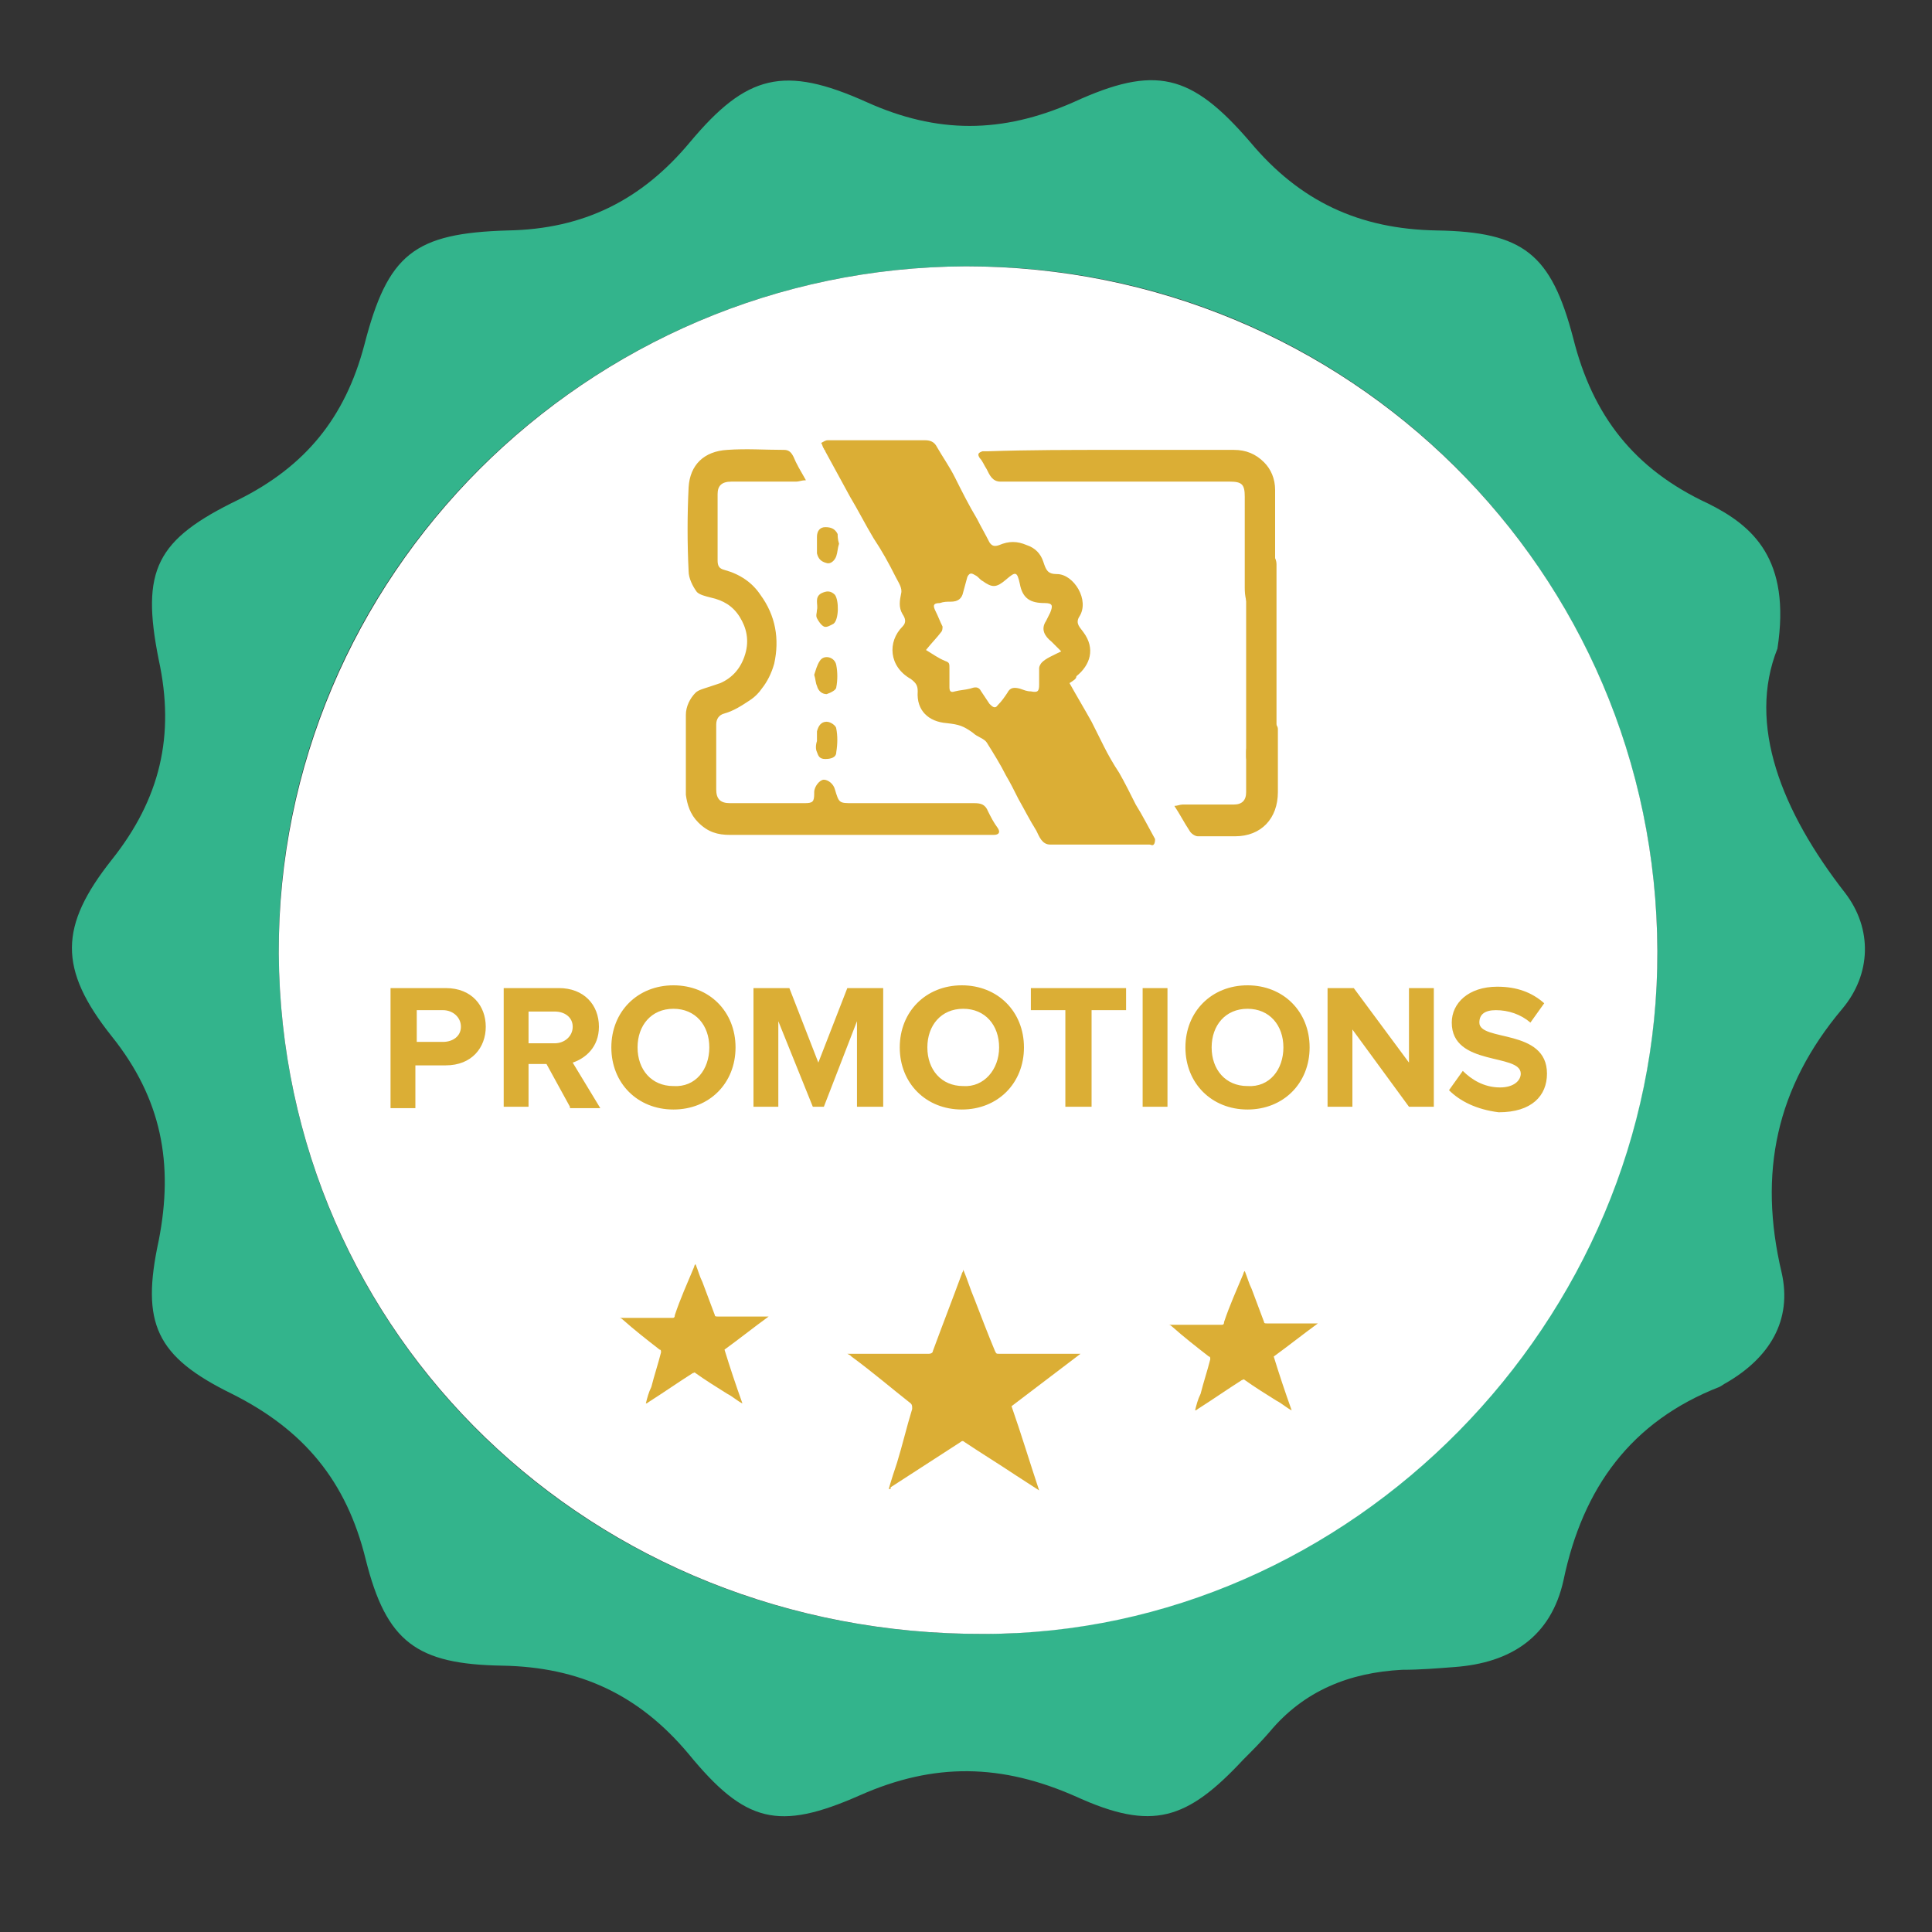 <svg xmlns="http://www.w3.org/2000/svg" viewBox="0 0 140 140"><rect x="0" y="0" width="140" height="140" fill="#333333" stroke="none"/><switch><g><path fill="#33B48C" d="M128.8 47c-2.2 5.5.3 11.8 4.9 17.7 2 2.6 1.9 5.9-.2 8.4-4.8 5.7-6.1 11.9-4.4 19.1.8 3.5-.9 6.2-4 8-.2.1-.3.2-.5.3-6.4 2.5-9.9 7.3-11.3 14-.9 4.1-3.8 6-7.9 6.3-1.3.1-2.5.2-3.8.2-3.8.2-7.1 1.5-9.6 4.5-.6.7-1.2 1.3-1.9 2-4.1 4.4-6.6 5.2-12.1 2.7-5.4-2.4-10.3-2.5-15.7-.1-5.9 2.6-8.3 2-12.4-3-3.6-4.3-7.9-6.3-13.5-6.4-6.2-.1-8.4-1.7-9.9-7.7-1.4-5.7-4.5-9.4-9.7-12-5.5-2.7-6.6-5.1-5.3-11.1 1.1-5.6.2-10.3-3.4-14.8-3.9-4.9-3.8-8 0-12.8 3.5-4.4 4.6-9 3.4-14.5-1.3-6.5-.2-8.7 5.8-11.6 4.8-2.4 7.7-5.9 9.1-11.2 1.7-6.6 3.6-8.1 10.4-8.3 5.5-.1 9.7-2.2 13.2-6.4 4.1-4.9 6.8-5.6 12.8-2.9 5.1 2.3 9.8 2.3 15 0 5.9-2.7 8.5-2.1 12.8 2.9 3.6 4.3 7.9 6.3 13.5 6.4 6.3.1 8.3 1.7 9.9 7.8 1.4 5.6 4.4 9.5 9.8 12 3.2 1.6 6 4 5 10.5zm-8.7 21.8c-.2-27.5-22.5-49.6-50.1-49.5-27.5.1-50 22.5-49.8 49.8.2 27.7 22.6 49.4 51.1 49.3 26.6-.1 48.9-22.8 48.8-49.6z"/><path fill="#FFF" d="M120.1 68.9c.1 26.8-22.2 49.5-48.8 49.5-28.4.1-50.9-21.6-51.1-49.3-.1-27.3 22.3-49.7 49.8-49.8 27.7 0 50 22.1 50.1 49.6z"/><g fill="#DBAE35"><path d="M28.3 80.2v-8.6h4c1.9 0 2.9 1.3 2.9 2.8 0 1.5-1 2.8-2.9 2.8h-2.2v3.1h-1.8zm5.1-5.8c0-.7-.6-1.2-1.3-1.2h-1.9v2.3h1.9c.7 0 1.3-.4 1.3-1.1zM41.3 80.2l-1.7-3.1h-1.3v3.1h-1.8v-8.6h4c1.8 0 2.9 1.2 2.9 2.8 0 1.5-1 2.3-1.9 2.6l2 3.3h-2.2zm.2-5.8c0-.7-.6-1.1-1.3-1.1h-1.9v2.3h1.9c.7 0 1.3-.5 1.3-1.2zM44.3 75.9c0-2.6 1.9-4.5 4.5-4.5s4.5 1.9 4.5 4.5-1.9 4.5-4.5 4.5-4.5-1.9-4.5-4.5zm7.1 0c0-1.6-1-2.8-2.6-2.8s-2.6 1.2-2.6 2.8c0 1.6 1 2.8 2.6 2.8 1.6.1 2.6-1.2 2.6-2.8zM62.1 80.2V74l-2.4 6.2h-.8L56.4 74v6.2h-1.8v-8.6h2.6l2.1 5.4 2.1-5.4H64v8.6h-1.9zM65.2 75.9c0-2.6 1.9-4.5 4.5-4.5s4.5 1.9 4.5 4.5-1.9 4.5-4.5 4.5-4.5-1.9-4.5-4.5zm7.2 0c0-1.6-1-2.8-2.6-2.8s-2.6 1.2-2.6 2.8c0 1.6 1 2.8 2.6 2.8 1.5.1 2.6-1.2 2.6-2.8zM77.2 80.2v-7h-2.5v-1.6h6.9v1.6h-2.5v7h-1.9zM82.8 80.2v-8.6h1.8v8.6h-1.8zM85.9 75.9c0-2.6 1.9-4.5 4.5-4.5s4.5 1.9 4.5 4.5-1.9 4.5-4.5 4.5-4.5-1.9-4.5-4.5zm7.1 0c0-1.6-1-2.8-2.6-2.8s-2.6 1.2-2.6 2.8c0 1.6 1 2.8 2.6 2.8 1.6.1 2.6-1.2 2.6-2.8zM102.1 80.2L98 74.6v5.6h-1.8v-8.6h1.9l4 5.4v-5.4h1.8v8.6h-1.8zM105 79l1-1.4c.6.6 1.5 1.2 2.7 1.2 1 0 1.5-.5 1.5-1 0-1.5-5-.5-5-3.7 0-1.4 1.2-2.6 3.3-2.6 1.4 0 2.5.4 3.4 1.2l-1 1.4c-.7-.6-1.6-.9-2.5-.9-.8 0-1.2.3-1.2.9 0 1.4 4.9.4 4.9 3.7 0 1.6-1.1 2.8-3.5 2.8-1.6-.2-2.8-.8-3.6-1.6z"/></g><path fill="#DBAE35" d="M64.4 107.9c.2-.7.4-1.3.6-1.9.4-1.3.7-2.6 1.1-3.9 0-.2 0-.3-.1-.4-1.4-1.1-2.8-2.3-4.3-3.4-.1-.1-.1-.1-.3-.2H67.3c.2 0 .3-.1.3-.2.7-1.9 1.4-3.7 2.1-5.6 0-.1.1-.1.1-.3.3.7.5 1.4.8 2.1.5 1.3 1 2.6 1.5 3.8.1.2.1.2.3.2h5.9c-1.7 1.3-3.3 2.5-5 3.8.7 2 1.3 4 2 6.1-.6-.4-1.1-.7-1.7-1.1-1.2-.8-2.5-1.6-3.7-2.4-.1-.1-.2-.1-.3 0l-5.1 3.3c.1 0 .1.1-.1.1zM86.6 102.2c.1-.4.2-.8.4-1.2.2-.8.5-1.7.7-2.5 0-.1 0-.2-.1-.2-.9-.7-1.8-1.4-2.7-2.2 0 0-.1-.1-.2-.1H88.5c.1 0 .2 0 .2-.2.4-1.2.9-2.3 1.4-3.5 0 0 0-.1.1-.2.2.5.3.9.5 1.3l.9 2.4c0 .1.1.1.2.1h3.7c-1.1.8-2.1 1.6-3.2 2.4.4 1.3.8 2.5 1.3 3.9-.4-.2-.7-.5-1.1-.7-.8-.5-1.6-1-2.3-1.5-.1-.1-.1 0-.2 0-1.1.7-2.1 1.4-3.2 2.1-.1.1-.2.1-.2.1zM46.8 101.7c.1-.4.2-.8.4-1.2.2-.8.5-1.7.7-2.5 0-.1 0-.2-.1-.2-.9-.7-1.8-1.4-2.7-2.2 0 0-.1-.1-.2-.1H48.7c.1 0 .2 0 .2-.2.4-1.2.9-2.3 1.4-3.5 0 0 0-.1.1-.2.2.5.3.9.5 1.3l.9 2.4c0 .1.1.1.2.1h3.7c-1.1.8-2.1 1.6-3.2 2.4.4 1.3.8 2.5 1.3 3.9-.4-.2-.7-.5-1.1-.7-.8-.5-1.6-1-2.3-1.5-.1-.1-.1 0-.2 0-1.1.7-2.1 1.4-3.2 2.1-.1.1-.2.1-.2.1z"/><g fill="#DBAE35"><path d="M77.5 49.5c.5.9 1.1 1.9 1.6 2.8l.9 1.8c.3.6.7 1.3 1.1 1.9.4.7.8 1.5 1.2 2.3.5.8.9 1.6 1.4 2.5 0 .1 0 .3-.1.4-.1.1-.2 0-.3 0h-7.2c-.6 0-.8-.6-1-1-.5-.8-.9-1.6-1.3-2.3-.3-.6-.6-1.2-.9-1.7-.4-.8-.9-1.6-1.4-2.4-.2-.3-.7-.4-1-.7-.7-.5-1-.6-1.9-.7-1.3-.1-2.2-.9-2.1-2.3 0-.4-.1-.6-.5-.9-1.6-.9-1.7-2.7-.6-3.8.3-.3.2-.6 0-.9-.3-.5-.2-1-.1-1.5.1-.4-.2-.8-.4-1.2-.5-1-1-1.9-1.6-2.8-.6-1-1.1-2-1.7-3l-1.8-3.3c0-.1-.1-.1-.1-.2-.1-.1-.1-.3-.2-.4.2-.1.3-.2.5-.2h7c.4 0 .7.1.9.5.4.7.9 1.4 1.3 2.2.5 1 1 2 1.6 3 .3.6.6 1.1.9 1.7.2.3.4.3.7.2.7-.3 1.3-.3 2 0 .6.2 1 .6 1.2 1.2.2.6.3.9 1 .9 1.2 0 2.4 1.9 1.6 3.1-.3.5.1.8.3 1.1.9 1.2.5 2.4-.5 3.2 0 .2-.2.3-.5.5zm-.6-2.3l-.7-.7c-.5-.4-.8-.9-.4-1.5l.3-.6c.2-.5.2-.7-.4-.7-1 0-1.6-.3-1.8-1.4-.2-.9-.3-.9-1-.3-.7.6-1 .6-1.7.1-.2-.1-.3-.3-.5-.4-.2-.1-.4-.3-.6.1-.1.4-.2.7-.3 1.1-.1.5-.4.7-.9.7-.3 0-.5 0-.8.1-.5 0-.5.2-.3.6.2.4.3.7.5 1.1 0 .1 0 .3-.1.4-.3.4-.7.8-1.1 1.3.5.3.9.6 1.4.8.3.1.3.2.3.5v1.4c0 .3.1.4.4.3.4-.1.7-.1 1.1-.2.3-.1.6-.2.8.2l.6.9c.2.2.4.4.6.1.3-.3.5-.6.7-.9.2-.4.5-.4.9-.3.3.1.5.2.8.2.5.1.6 0 .6-.5v-1.2c0-.1.1-.3.2-.4.3-.3.8-.5 1.4-.8z"/><path d="M58.4 34.8c-.3 0-.5.1-.7.1H53c-.7 0-1 .3-1 .9v4.8c0 .4.1.6.5.7 1.1.3 2 .9 2.6 1.8 1.1 1.5 1.4 3.2 1 5-.2.7-.5 1.3-.9 1.8-.2.3-.5.6-.8.8-.6.4-1.2.8-1.9 1-.4.1-.6.4-.6.8v4.7c0 .7.3 1 1 1h5.4c.6 0 .7-.1.7-.7v-.1c0-.4.4-.9.7-.9.3 0 .7.3.8.7.3 1 .3 1 1.3 1h8.8c.5 0 .8.1 1 .6.2.4.4.8.7 1.2.2.3.1.5-.3.5H52.9c-.9 0-1.6-.2-2.3-.9-.6-.6-.8-1.3-.9-2v-5.8c0-.6.3-1.2.7-1.6.2-.2.6-.3.9-.4l.9-.3c.9-.4 1.5-1.1 1.8-2.1.3-1 .1-1.9-.4-2.7-.5-.8-1.2-1.2-2.1-1.4-.4-.1-.8-.2-1-.4-.3-.4-.6-1-.6-1.5-.1-2-.1-4.1 0-6.1.1-1.6 1.1-2.6 2.8-2.7 1.4-.1 2.7 0 4.1 0 .3 0 .5.1.7.5.2.5.5 1 .9 1.7zM80.6 32.6h8.8c.9 0 1.6.3 2.2.9.5.5.8 1.2.8 2V43c0 .3-.3.6-.5.9-.1.2-.3.3-.4.4-.3.3-.5.3-.8 0-.4-.5-.5-1.1-.5-1.7V36c0-.9-.2-1.1-1.1-1.1H72.5c-.6 0-.8-.5-1-.9-.2-.3-.3-.6-.5-.8-.2-.3-.1-.4.2-.5h.4c3-.1 6-.1 9-.1zM85.1 58.4c.2 0 .4-.1.6-.1h3.7c.6 0 .9-.3.9-.9v-2.9c0-.5.2-.8.6-1 .4-.2.7-.6 1.1-.9.1-.1.2-.1.4-.2.1.1.2.3.2.4v4.6c0 1.9-1.2 3.2-3.1 3.2h-2.7c-.2 0-.5-.2-.6-.4-.4-.6-.7-1.2-1.1-1.8z"/><path d="M59.2 44.2c.1-.4-.2-.9.3-1.2.4-.2.7-.2 1 .1.3.4.3 1.8-.1 2.1-.2.1-.5.3-.7.2-.2-.1-.4-.4-.5-.6-.1-.2 0-.4 0-.6zM59 48.9c.1-.3.2-.7.4-1 .3-.5 1.1-.3 1.2.3.1.5.1 1.1 0 1.6 0 .2-.4.4-.7.5-.3 0-.6-.2-.7-.6-.1-.2-.1-.5-.2-.8.1 0 .1 0 0 0zM60.8 39.4c-.1.3-.1.6-.2.9-.1.3-.4.6-.7.5-.4-.1-.6-.3-.7-.7v-1.2c0-.4.2-.7.6-.7.4 0 .7.1.9.5 0 .1 0 .4.1.7zM59.2 53.7V53c.1-.4.3-.7.7-.7.3 0 .7.3.7.5.1.5.1 1.1 0 1.7 0 .4-.4.5-.8.5s-.5-.2-.6-.5c-.1-.2-.1-.5 0-.8-.1 0-.1 0 0 0z"/></g><path fill="#DBAE35" d="M91.4 55.9c-.6 0-1.1-.5-1.1-1.1V40.9c0-.6.5-1.1 1.1-1.1.6 0 1.1.5 1.1 1.1v13.9c.1.6-.4 1.1-1.1 1.1z"/></g></switch></svg>